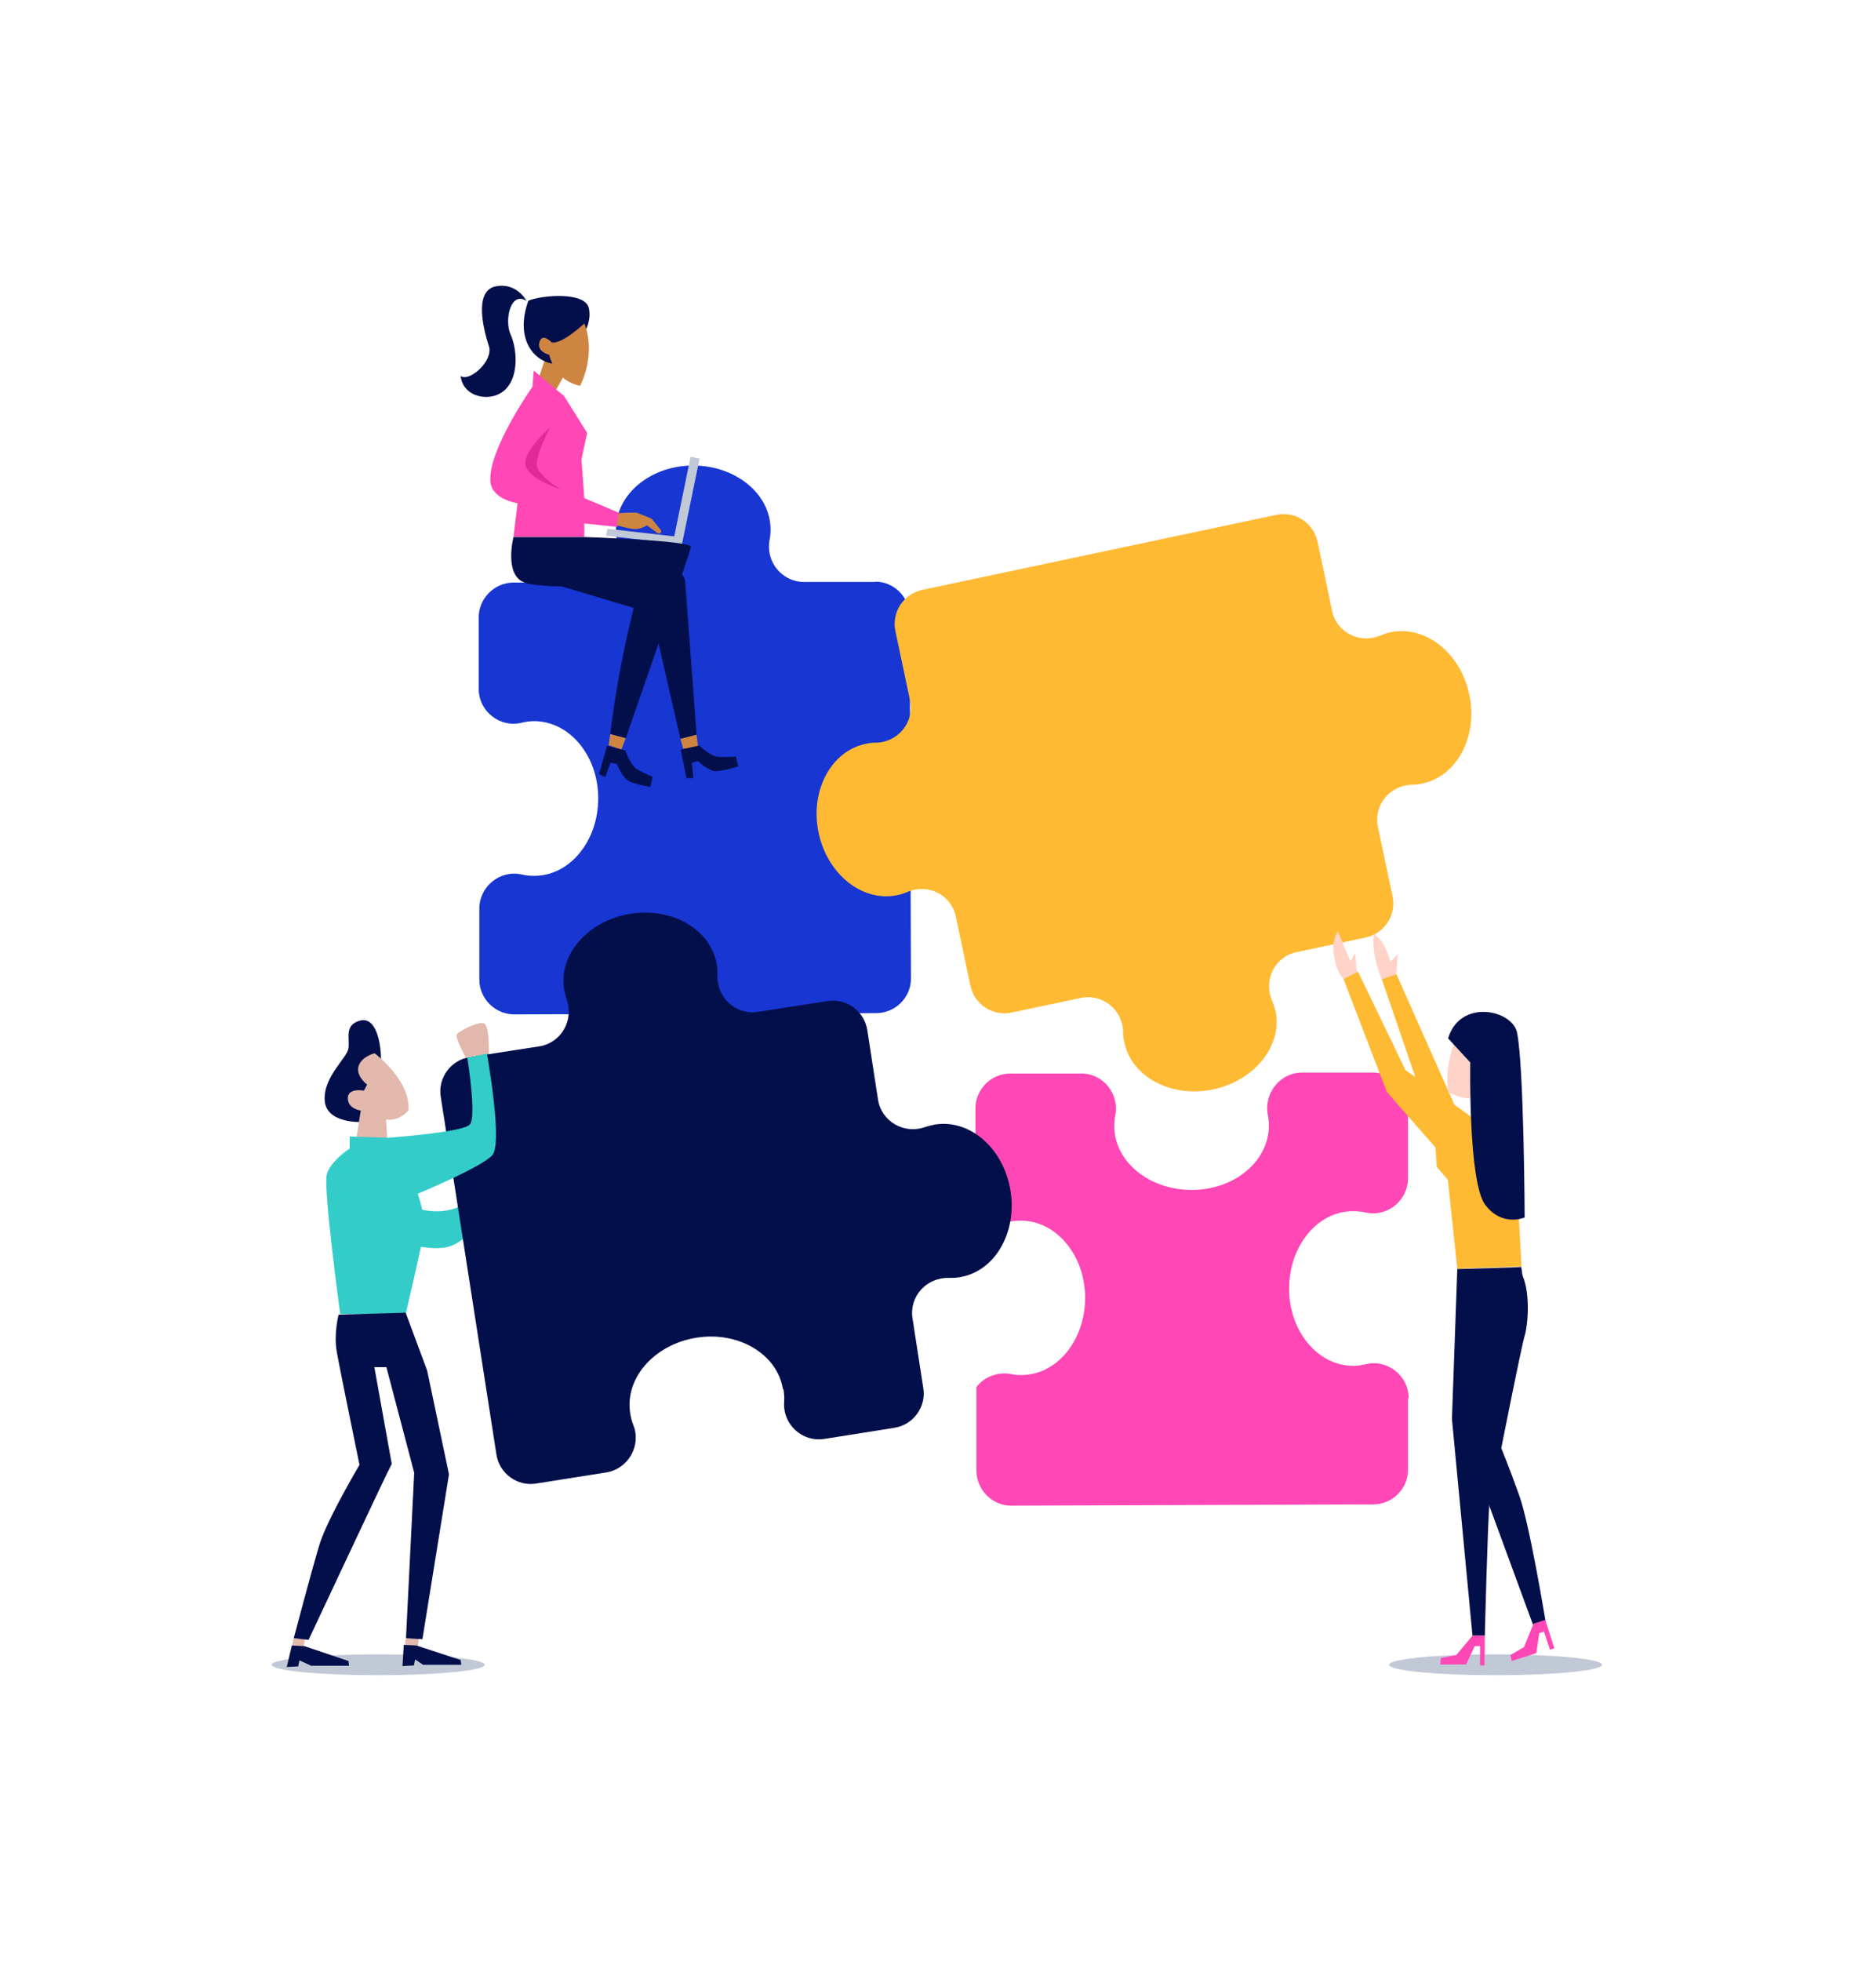 <svg width="670" height="700" viewBox="0 0 670 700" fill="none" xmlns="http://www.w3.org/2000/svg">
<path d="M534.134 598C555.152 598 572.19 596.332 572.19 594.273C572.19 592.215 555.152 590.547 534.134 590.547C513.116 590.547 496.078 592.215 496.078 594.273C496.078 596.332 513.116 598 534.134 598Z" fill="#C1C8D6"/>
<path d="M135.056 598C156.073 598 173.112 596.332 173.112 594.273C173.112 592.215 156.073 590.547 135.056 590.547C114.038 590.547 97 592.215 97 594.273C97 596.332 114.038 598 135.056 598Z" fill="#C1C8D6"/>
<path d="M503.079 499.083C503.079 491.065 495.513 485.08 487.721 487C486.253 487.338 484.785 487.564 483.317 487.564C470.67 487.564 460.394 475.255 460.394 460.011C460.394 444.766 470.557 432.344 483.204 432.344C484.672 432.344 486.141 432.457 487.609 432.796C495.4 434.602 502.853 428.617 502.853 420.6V395.304C502.853 388.416 497.094 382.77 490.206 382.883H465.024C457.119 382.883 451.247 390.336 452.828 398.128C453.053 399.37 453.166 400.612 453.166 401.854C453.166 414.502 440.858 424.778 425.613 424.778C410.368 424.778 397.946 414.615 397.946 401.967C397.946 400.725 398.059 399.483 398.285 398.24C399.866 390.449 393.994 383.108 385.976 383.221H360.794C353.905 383.221 348.259 388.981 348.372 395.869V431.779C351.308 435.28 356.051 437.087 360.794 436.07C362.036 435.845 363.278 435.732 364.52 435.732C377.168 435.732 387.444 447.928 387.557 463.172C387.557 478.417 377.506 490.839 364.859 490.839C363.617 490.839 362.374 490.839 361.132 490.5C356.164 489.597 351.534 491.517 348.711 495.13V525.056C348.823 531.944 354.47 537.59 361.358 537.477L490.432 537.026C497.32 537.026 502.966 531.379 502.853 524.491V499.196L503.079 499.083Z" fill="#FF47B5"/>
<path d="M104.001 589.769L104.792 584.914L108.97 585.027L108.067 589.544L104.001 589.769Z" fill="#E2B8AC"/>
<path d="M144.315 589.757L144.88 584.902L149.736 584.45L148.832 589.644L144.315 589.757Z" fill="#E2B8AC"/>
<path d="M124.441 592.929L108.744 587.622L104.227 587.396L102.42 595.075L106.486 594.849L106.937 592.703L111.116 594.623H124.667L124.441 592.929Z" fill="#030F4A"/>
<path d="M164.529 592.585L148.72 587.39L144.203 587.164L143.751 594.73L147.816 594.504L148.268 592.359L151.091 594.279H164.755L164.529 592.585Z" fill="#030F4A"/>
<path d="M129.41 400.509C129.41 400.509 116.536 401.3 115.971 392.83C115.407 384.361 123.989 377.698 124.441 374.198C125.006 370.584 122.747 365.728 128.845 364.26C134.943 362.905 136.524 374.649 135.959 380.521C135.395 386.281 129.41 400.622 129.41 400.622V400.509Z" fill="#030F4A"/>
<path d="M142.057 442.842C142.057 442.842 154.253 447.472 161.367 444.649C168.481 441.826 170.627 434.26 170.627 434.26V425C170.627 425 163.851 437.535 144.541 429.969C144.202 429.969 142.057 442.842 142.057 442.842Z" fill="#33CCC9"/>
<path d="M166.336 377.465C166.336 377.465 162.384 370.351 163.174 369.222C163.852 368.092 170.627 364.592 172.773 365.269C174.919 365.947 174.58 376.336 174.58 376.336L166.336 377.352V377.465Z" fill="#E2B8AC"/>
<path d="M127.151 407.163L128.845 396.435C128.845 396.435 124.215 395.871 124.215 392.031C124.215 388.192 129.974 389.321 129.974 389.321L131.103 387.176C131.103 387.176 127.038 384.127 128.054 380.626C129.184 377.012 133.813 375.996 133.813 375.996C133.813 375.996 146.687 385.595 145.896 396.323C142.057 400.727 137.879 399.597 137.879 399.597L138.443 409.196L127.151 407.276V407.163Z" fill="#E2B8AC"/>
<path d="M312.688 207.739H287.167C279.262 207.739 273.39 200.512 274.858 192.72C275.084 191.478 275.196 190.236 275.196 188.994C275.196 176.346 262.775 166.183 247.53 166.183C232.285 166.183 219.976 176.459 219.976 189.106C219.976 190.349 220.089 191.591 220.315 192.833C221.896 200.625 216.137 207.965 208.119 207.965H183.388C176.5 207.965 170.854 213.724 170.967 220.613V245.908C170.967 253.926 178.532 259.911 186.324 257.991C187.792 257.652 189.26 257.426 190.728 257.426C203.376 257.426 213.652 269.735 213.652 284.98C213.652 300.225 203.489 312.647 190.841 312.647C189.373 312.647 187.905 312.534 186.437 312.195C178.645 310.388 171.192 316.373 171.192 324.391V349.686C171.192 356.575 176.952 362.221 183.84 362.108L312.914 361.656C319.802 361.656 325.448 356.01 325.335 349.122L324.884 220.048C324.884 213.16 319.237 207.513 312.349 207.626L312.688 207.739Z" fill="#1736D2"/>
<path d="M455.425 360.756C455.199 359.513 454.747 358.271 454.296 357.142C451.134 349.802 455.312 341.445 463.104 339.864L487.722 334.67C494.497 333.202 498.788 326.652 497.32 319.877L492.126 295.259C490.432 287.467 496.417 280.24 504.322 280.127C505.564 280.127 506.806 280.014 508.048 279.675C520.357 277.078 527.923 262.849 524.761 247.943C521.599 233.037 509.065 223.1 496.643 225.697C495.401 225.923 494.158 226.375 493.029 226.826C485.689 229.988 477.333 225.81 475.752 218.018L470.557 193.4C469.089 186.625 462.539 182.334 455.764 183.802L329.4 210.565C322.625 212.033 318.334 218.583 319.802 225.358L324.996 249.976C326.69 257.768 320.705 264.995 312.8 265.108C311.558 265.108 310.316 265.221 309.074 265.56C296.765 268.157 289.199 282.385 292.361 297.292C295.523 312.198 308.058 322.135 320.479 319.538C321.722 319.312 322.964 318.86 324.093 318.409C331.433 315.247 339.79 319.425 341.371 327.217L346.565 351.835C348.033 358.61 354.583 362.901 361.358 361.433L385.976 356.239C393.768 354.545 400.995 360.53 401.108 368.435C401.108 369.677 401.221 370.919 401.56 372.161C404.157 384.47 418.386 392.036 433.292 388.874C448.198 385.712 458.135 373.177 455.538 360.756H455.425Z" fill="#FFBA34"/>
<path d="M279.826 496.034C280.052 497.502 280.165 498.97 280.052 500.438C279.487 508.456 286.489 514.892 294.393 513.65L319.35 509.698C326.125 508.681 330.868 502.245 329.739 495.469L325.899 470.626C324.657 462.721 330.981 455.945 338.886 456.171C340.128 456.171 341.37 456.171 342.612 455.945C355.147 454.026 363.278 440.249 360.906 425.117C358.535 410.098 346.565 399.483 334.03 401.402C332.788 401.628 331.546 401.967 330.416 402.306C322.963 405.016 314.833 400.386 313.591 392.594L309.751 367.751C308.735 360.975 302.298 356.232 295.523 357.362L270.679 361.201C262.774 362.443 255.999 356.119 256.225 348.215C256.225 346.972 256.225 345.73 255.999 344.488C254.079 331.953 240.302 323.823 225.17 326.194C210.151 328.566 199.536 340.536 201.456 353.07C201.682 354.313 202.02 355.555 202.359 356.684C205.069 364.137 200.44 372.268 192.648 373.51L167.804 377.349C161.029 378.366 156.286 384.802 157.415 391.578L177.29 519.183C178.306 525.959 184.743 530.702 191.518 529.573L216.475 525.62C224.38 524.378 229.123 516.022 226.186 508.681C225.622 507.326 225.283 505.858 225.057 504.39C223.137 491.856 233.752 479.885 248.772 477.514C263.791 475.143 277.567 483.386 279.6 495.808L279.826 496.034Z" fill="#030F4A"/>
<path d="M166.9 377.578C166.9 377.578 170.288 398.582 167.804 401.405C165.432 404.228 138.669 406.148 138.669 406.148L124.892 405.696V409.987C124.892 409.987 118.23 414.278 116.762 419.021C115.294 423.764 121.505 469.047 121.505 469.047H144.88C144.88 469.047 151.091 442.848 151.543 438.557C151.994 434.266 149.171 426.135 149.171 426.135C149.171 426.135 172.095 416.65 175.822 412.358C179.661 408.067 173.902 376.109 173.902 376.109L166.788 377.578H166.9Z" fill="#33CCC9"/>
<path d="M144.88 468.598L120.94 469.275C120.94 469.275 119.133 476.051 120.263 482.488C121.392 488.924 128.393 522.915 128.393 522.915C128.393 522.915 117.101 541.886 114.165 551.146C111.342 560.406 104.905 584.798 104.905 584.798L110.212 585.362C110.212 585.362 136.298 529.803 138.105 526.19L139.912 522.576L133.701 488.021H137.992L147.929 525.738L144.993 584.798L150.865 585.137L160.351 526.303L152.559 489.263L144.88 468.598Z" fill="#030F4A"/>
<path d="M547.571 580.166L551.975 578.698C551.975 578.698 546.329 544.256 542.603 533.866C538.876 523.477 536.166 516.928 536.166 516.928C536.166 516.928 543.28 481.017 544.522 476.839C545.764 472.661 546.781 460.352 543.054 453.915C542.264 452.221 525.099 509.023 525.099 509.023L526.115 521.783L547.571 580.166Z" fill="#030F4A"/>
<path d="M498.675 347.647L493.48 349.454L509.403 395.979L521.147 398.237L498.675 347.647Z" fill="#FFBA34"/>
<path d="M484.785 349.004L483.995 340.196L482.301 343.132C482.301 343.132 478.574 334.55 477.897 332.517C474.735 335.679 476.429 346.068 479.817 349.456C480.833 349.682 484.785 349.004 484.785 349.004Z" fill="#FFD3C8"/>
<path d="M498.675 347.647L499.24 340.646L496.53 343.356C496.53 343.356 494.836 335.677 490.658 333.531C489.641 340.872 493.481 349.567 493.481 349.567L498.675 347.76V347.647Z" fill="#FFD3C8"/>
<path d="M479.817 349.456L495.288 389.77L512.678 409.645L513.13 416.534L517.082 421.164L520.47 452.896L543.394 452.105L541.135 410.436L523.745 397.449L501.95 381.979L485.011 346.859L479.817 349.456Z" fill="#FFBA34"/>
<path d="M519.002 373.177C519.002 373.177 515.84 381.759 517.308 389.89C524.196 393.39 525.89 391.584 525.89 391.584L526.681 399.714L531.536 404.57V370.241C531.423 370.241 520.808 368.321 519.115 373.177H519.002Z" fill="#FFD3C8"/>
<path d="M517.195 370.69L525.1 379.272C525.1 379.272 524.309 422.297 530.52 430.202C536.618 438.106 544.523 434.606 544.523 434.606C544.523 434.606 544.297 380.966 541.813 368.657C540.232 360.527 521.599 356.349 517.195 370.577V370.69Z" fill="#030F4A"/>
<path d="M520.469 452.894L518.549 506.533L525.889 583.887H530.294C530.294 583.887 531.31 543.008 531.987 536.12C532.778 529.231 529.503 510.034 529.503 510.034L538.085 473.333C538.085 473.333 545.764 464.751 543.28 452.216C544.07 452.442 520.356 453.007 520.356 453.007L520.469 452.894Z" fill="#030F4A"/>
<path d="M530.294 583.883H525.889L520.13 590.772L514.597 591.901L514.371 594.159H523.631L526.68 587.61H528.6V594.498H530.181L530.294 583.883Z" fill="#FF47B5"/>
<path d="M551.863 578.245L547.685 579.6L544.297 587.956L539.441 590.779L539.893 592.925L548.701 590.102L549.718 582.987L551.411 582.423L553.557 588.86L555.138 588.408L551.863 578.245Z" fill="#FF47B5"/>
<path d="M195.922 124.398L191.857 136.594L198.632 139.078L202.133 132.867L195.922 124.398Z" fill="#CE8542"/>
<path d="M207.215 121.129C207.215 121.129 211.732 115.595 210.264 109.836C208.796 104.077 193.438 105.319 188.696 107.352C183.953 120.564 190.164 128.921 197.955 129.937C201.456 130.163 207.215 121.129 207.215 121.129Z" fill="#030F4A"/>
<path d="M188.131 107.572C188.131 107.572 184.63 100.57 176.838 102.264C169.046 104.071 172.886 118.3 174.58 123.494C176.386 128.802 167.578 136.481 164.529 134.222C165.32 142.014 175.596 143.934 180.565 138.965C185.533 133.996 184.517 124.172 182.371 119.429C180.113 114.686 182.146 103.619 188.131 107.459V107.572Z" fill="#030F4A"/>
<path d="M249.843 163.706L246.635 163.048L240.231 194.242L243.439 194.901L249.843 163.706Z" fill="#C1C8D6"/>
<path d="M243.464 194.292L216.475 191.243L216.927 188.758L243.803 191.807L243.464 194.292Z" fill="#C1C8D6"/>
<path d="M196.939 122.136C196.939 122.136 193.664 118.635 192.648 122.136C191.632 125.637 196.149 126.653 196.149 126.653C196.149 126.653 197.955 135.913 207.215 137.72C213.2 124.959 208.683 115.473 208.683 115.473C208.683 115.473 200.666 123.039 196.939 122.249V122.136Z" fill="#CE8542"/>
<path d="M243.012 263.757L232.736 218.926L193.438 207.182L236.463 205.714L238.834 204.471C241.431 203.116 244.48 204.81 244.706 207.633L248.771 262.289L243.012 263.757Z" fill="#030F4A"/>
<path d="M201.117 141.116L190.615 132.308L190.163 138.067C190.163 138.067 174.241 160.652 175.144 171.832C175.596 178.382 184.856 179.624 184.856 179.624L183.388 191.594H208.683V186.851C208.57 186.851 220.427 188.093 220.427 188.093L221.217 183.125L208.683 177.817L207.666 164.04L209.699 154.555L201.23 141.003L201.117 141.116Z" fill="#FF47B5"/>
<path d="M196.148 152.855C196.148 152.855 185.646 162.115 187.904 166.858C190.163 171.601 200.213 174.65 200.213 174.65C200.213 174.65 192.195 169.907 191.744 166.18C191.292 162.454 196.261 152.968 196.261 152.968L196.148 152.855Z" fill="#E02A97"/>
<path d="M220.992 183.342C221.218 182.89 227.429 183.003 227.429 183.003L232.736 185.149L236.011 189.214C236.463 189.891 235.672 190.795 234.882 190.343L231.042 187.52C231.042 187.52 228.784 188.988 226.638 188.875C224.493 188.762 220.314 187.52 220.314 187.52L220.879 183.342H220.992Z" fill="#CE8542"/>
<path d="M183.388 191.705C183.388 191.705 179.888 205.256 187.341 207.966C194.907 210.676 228.445 208.756 228.445 208.756C228.445 208.756 221.218 234.277 217.943 262.057C218.395 262.057 223.477 263.525 223.477 263.525C223.477 263.525 246.513 197.464 246.739 195.205C246.965 192.947 208.683 191.705 208.683 191.705H183.388Z" fill="#030F4A"/>
<path d="M217.378 266.007L217.943 262.054L223.476 263.522L221.895 267.588L217.378 266.007Z" fill="#CE8542"/>
<path d="M244.029 267.357L243.012 263.743L248.771 262.275L249.336 266.792L244.029 267.357Z" fill="#CE8542"/>
<path d="M213.99 276.168L216.814 266.23L223.363 267.924C223.363 267.924 225.057 273.232 227.654 274.7C230.252 276.168 233.075 277.297 233.075 277.297L232.284 280.911C232.284 280.911 226.412 280.007 224.267 278.652C222.121 277.297 220.314 272.667 220.314 272.667L218.056 272.328L216.136 277.41L213.877 276.281L213.99 276.168Z" fill="#030F4A"/>
<path d="M245.158 277.749L243.125 267.585L249.788 266.117C249.788 266.117 253.627 270.07 256.676 270.183C259.725 270.296 262.774 270.07 262.774 270.07L263.677 273.57C263.677 273.57 258.031 275.377 255.434 275.264C252.837 275.151 249.223 271.651 249.223 271.651L247.077 272.328L247.642 277.749H245.158Z" fill="#030F4A"/>
</svg>
